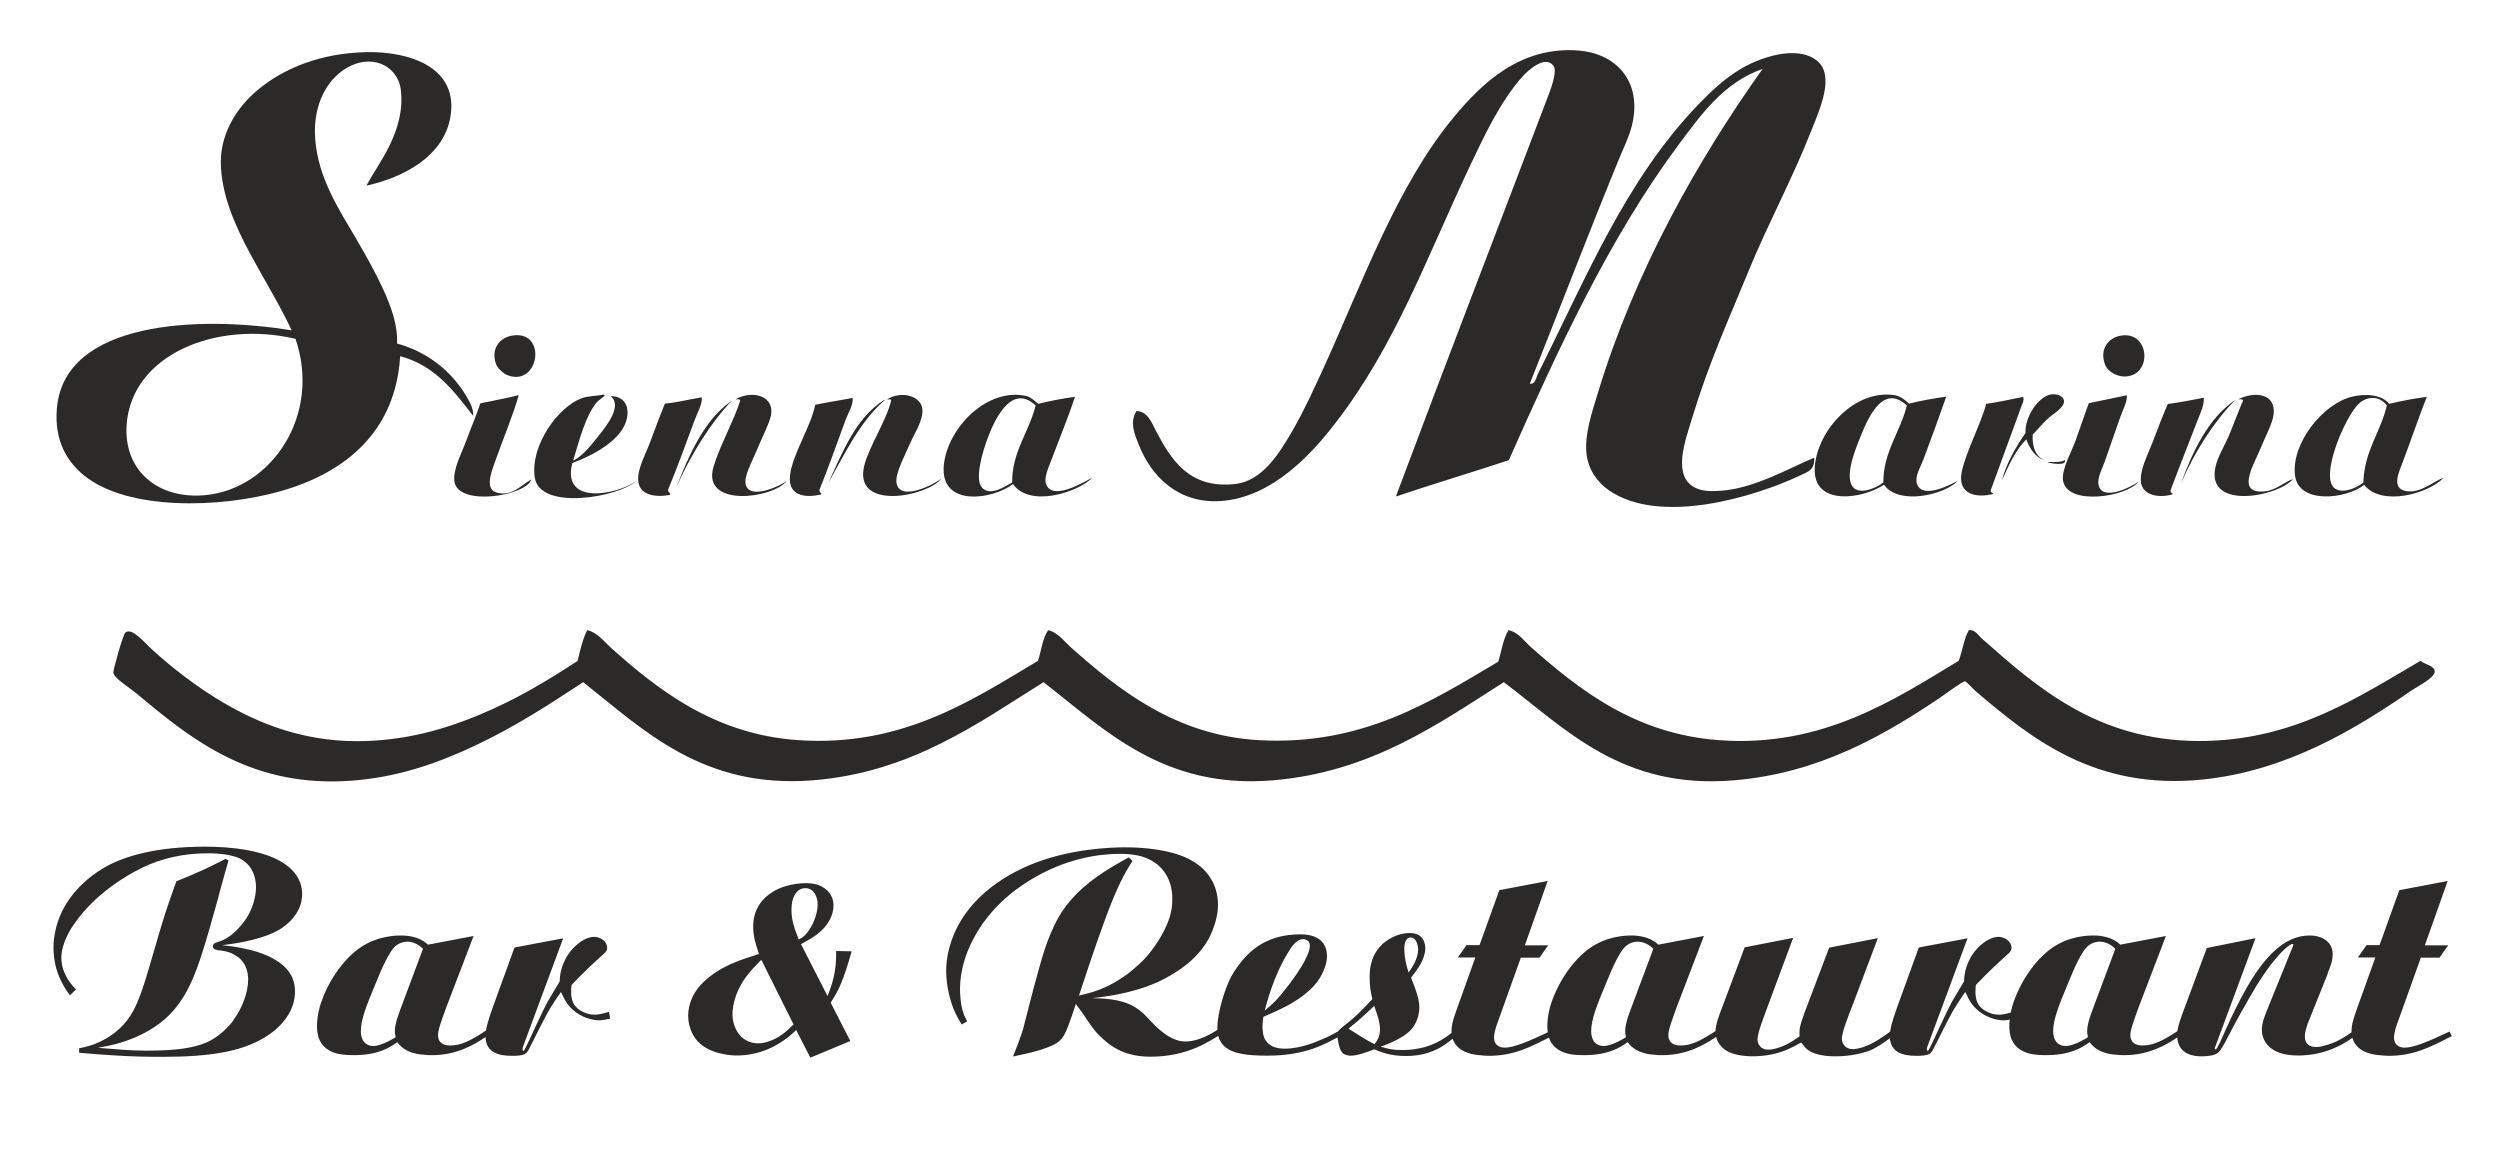 <?xml version="1.0" encoding="UTF-8"?> <svg xmlns="http://www.w3.org/2000/svg" xmlns:xlink="http://www.w3.org/1999/xlink" xml:space="preserve" width="150mm" height="70mm" version="1.1" style="shape-rendering:geometricPrecision; text-rendering:geometricPrecision; image-rendering:optimizeQuality; fill-rule:evenodd; clip-rule:evenodd" viewBox="0 0 15000 7000"> <defs> <style type="text/css"> .fil0 {fill:none} .fil1 {fill:#2B2A29;fill-rule:nonzero} </style> </defs> <g id="Layer_x0020_1">  <g id="_504561336"> <polygon class="fil0" points="0,0 15000,0 15000,7000 0,7000 "></polygon> <path class="fil1" d="M2198 1114c74,-137 236,-330 207,-575 -15,-130 -150,-213 -297,-146 -139,64 -232,228 -217,438 17,238 143,425 255,617 52,90 106,185 151,283 46,101 91,215 85,330 178,49 320,160 410,306 23,38 50,82 47,128 -116,-149 -229,-302 -438,-358 -27,444 -317,697 -721,811 -362,102 -913,116 -1174,-94 -104,-84 -180,-209 -165,-400 41,-530 853,-562 1409,-472 -74,-158 -165,-303 -250,-462 -83,-154 -174,-350 -175,-547 0,-189 110,-341 222,-434 158,-131 376,-219 646,-226 267,-7 562,93 509,391 -41,231 -273,359 -504,410zm-1438 1433c-20,280 192,450 471,424 401,-38 698,-482 542,-938 -476,-112 -983,95 -1013,514z"></path> <path class="fil1" d="M3070 2014c217,-39 167,314 -28,236 -21,-9 -57,-40 -66,-66 -33,-95 25,-157 94,-170z"></path> <path class="fil1" d="M12723 2014c180,-32 195,249 19,245 -33,-1 -95,-23 -113,-75 -33,-94 25,-157 94,-170z"></path> <path class="fil1" d="M3622 2367c4,-1 4,2 5,5 10,0 -37,30 -47,42 -67,81 -105,230 -141,349 48,-19 101,-83 151,-146 49,-62 145,-180 75,-240 58,-1 109,36 99,118 -18,147 -222,243 -330,283 -68,264 283,185 382,108 -98,96 -581,183 -608,-24 -26,-195 144,-420 278,-471 44,-17 87,-14 137,-23z"></path> <path class="fil1" d="M4720 2886c-82,106 -512,162 -439,-85 37,-125 124,-281 160,-396 0,-12 -16,-9 -28,-9 100,-59 252,-22 207,118 -15,48 -51,119 -80,189 -31,73 -77,156 -66,203 24,99 215,5 245,-19z"></path> <path class="fil1" d="M5648 2872c-86,108 -532,196 -462,-80 27,-109 135,-275 160,-386 5,-16 -15,-7 -24,-10 91,-55 204,-18 212,57 7,71 -48,146 -80,221 -31,73 -83,168 -75,222 17,118 226,10 269,-24z"></path> <path class="fil1" d="M13760 2872c-83,106 -527,195 -467,-71 14,-64 57,-130 85,-198 28,-68 53,-137 80,-198 0,-12 -16,-9 -28,-10 97,-47 225,-37 212,90 -6,55 -52,138 -80,208 -40,97 -150,273 28,255 66,-7 118,-57 170,-75z"></path> <path class="fil1" d="M3103 2372l9 0c-29,106 -96,269 -141,396 -24,67 -65,171 14,189 93,21 146,-51 203,-80 -32,99 -444,166 -462,9 -8,-72 44,-167 71,-240 30,-83 63,-157 85,-226 73,-16 150,-29 221,-47z"></path> <path class="fil1" d="M6450 2381c-32,99 -95,256 -141,377 -19,49 -46,109 -33,146 37,104 224,-10 278,-38 -87,90 -379,181 -476,38 -119,93 -439,143 -415,-113 21,-221 258,-468 495,-415 24,5 51,30 71,47 71,-17 143,-32 221,-42zm-523 245c-30,80 -83,253 -33,302 51,50 134,-9 179,-33 -2,-184 102,-304 141,-462 -136,-127 -235,56 -287,193z"></path> <path class="fil1" d="M11677 2381c-35,100 -92,258 -137,377 -19,50 -53,102 -38,146 32,90 190,10 245,-19 -82,86 -357,148 -443,23 -121,84 -434,137 -415,-109 18,-223 240,-459 471,-429 39,5 66,26 94,52 70,-18 145,-31 222,-42zm-509 226c-33,82 -92,222 -61,297 30,76 146,28 193,-9 -1,-183 102,-303 141,-462 -134,-125 -221,46 -273,174z"></path> <path class="fil1" d="M12761 2372c3,38 -21,80 -38,127 -31,85 -60,174 -94,269 -17,45 -46,101 -38,141 22,102 197,13 240,-19 -67,91 -432,149 -453,-9 -9,-67 55,-178 75,-236 30,-82 52,-152 80,-226 75,-16 152,-31 226,-47z"></path> <path class="fil1" d="M14561 2381c-42,104 -93,254 -141,382 -25,67 -77,169 19,184 88,13 163,-61 222,-80 -88,94 -371,175 -476,42 -106,85 -394,119 -415,-57 -23,-192 167,-428 339,-471 90,-23 184,-11 226,42 72,-17 147,-32 226,-42zm-405 38c-67,58 -195,334 -174,462 17,104 146,58 198,14 7,-194 103,-299 141,-462 -43,-59 -115,-57 -165,-14z"></path> <path class="fil1" d="M12139 2381c8,21 -7,45 -14,66 -57,157 -121,332 -179,490 -11,20 23,21 9,28 -113,26 -212,-8 -184,-137 27,-123 119,-296 146,-405 78,-10 148,-28 222,-42z"></path> <path class="fil1" d="M4211 2386c2,43 -26,88 -42,132 -51,136 -105,287 -160,419 -6,21 23,19 9,33 -95,16 -185,-2 -189,-90 -3,-73 46,-156 75,-236 31,-85 62,-164 85,-222 78,-8 146,-26 221,-38z"></path> <path class="fil1" d="M5116 2386c4,45 -25,87 -42,132 -49,132 -101,282 -155,415 -10,21 17,29 9,33 -103,26 -202,4 -188,-113 14,-126 128,-299 151,-424 73,-16 152,-27 226,-42z"></path> <path class="fil1" d="M13223 2386c3,45 -21,92 -38,137 -50,131 -110,279 -160,415 -10,20 20,24 9,28 -83,25 -178,4 -188,-71 -10,-74 41,-166 71,-245 33,-89 65,-169 90,-226 75,-10 146,-24 217,-38z"></path> <path class="fil1" d="M3466 3965c15,-65 30,-130 57,-184 60,13 99,66 141,104 281,252 623,522 1126,556 625,42 1045,-242 1438,-476 20,-61 27,-136 61,-184 59,14 95,66 137,104 281,249 626,528 1127,556 625,35 1040,-237 1437,-471 19,-64 29,-137 61,-189 60,12 95,67 137,104 287,253 622,519 1126,556 622,46 1058,-247 1438,-476 23,-59 31,-132 61,-184 38,-5 57,32 80,52 324,286 687,610 1296,613 570,2 957,-262 1334,-481 25,22 81,28 85,61 5,39 -95,87 -141,118 -337,233 -748,481 -1249,533 -645,66 -1028,-244 -1362,-528 -14,-11 -58,-61 -66,-61 -15,-1 -121,79 -151,99 -336,225 -723,452 -1235,495 -673,56 -1010,-309 -1381,-589 -389,247 -796,540 -1386,589 -658,55 -1012,-307 -1376,-589 -390,244 -796,543 -1386,589 -659,51 -1013,-302 -1376,-589 -207,136 -403,264 -641,377 -221,105 -484,203 -797,217 -581,26 -933,-268 -1249,-532 -28,-24 -126,-84 -132,-118 -3,-15 58,-228 71,-240 38,-39 122,65 160,99 132,120 282,235 438,325 198,115 459,225 787,226 296,1 544,-76 745,-160 216,-91 384,-191 584,-321z"></path> <path class="fil1" d="M6817 2466c70,1 93,71 118,118 86,162 193,352 476,320 161,-18 262,-178 344,-320 74,-129 132,-258 189,-382 231,-508 440,-1093 782,-1503 158,-190 390,-423 745,-396 216,17 386,176 321,448 -16,66 -49,134 -76,198 -183,446 -356,898 -537,1353 34,6 38,-38 47,-56 292,-581 528,-1167 966,-1621 68,-70 148,-148 245,-207 113,-70 344,-154 467,-52 106,89 14,291 -33,410 -115,294 -263,566 -377,844 -117,285 -241,558 -339,881 -43,142 -128,363 24,429 46,20 96,18 151,14 201,-15 412,-139 556,-198 1,75 -33,82 -90,109 -266,125 -837,301 -1145,85 -64,-45 -121,-119 -132,-217 -13,-117 34,-252 66,-358 223,-738 600,-1402 990,-1951 -232,79 -373,279 -509,462 -409,551 -720,1224 -1013,1885 -223,74 -452,142 -674,217 -7,-2 1,-4 0,-9 299,-799 605,-1591 914,-2404 18,-47 50,-140 28,-170 -50,-69 -158,32 -188,66 -135,153 -233,365 -321,551 -255,543 -443,1064 -797,1523 -144,188 -381,449 -688,471 -256,18 -418,-145 -495,-339 -23,-58 -56,-133 -14,-198z"></path> <path class="fil1" d="M12158 2636c-66,65 -105,156 -146,245 25,-98 84,-202 141,-283 -5,-99 79,-218 151,-231 39,-7 77,10 80,38 4,41 -69,80 -94,104 -40,37 -63,67 -94,99 -3,75 17,127 66,151 -45,-12 -86,-68 -104,-123z"></path> <path class="fil1" d="M5304 2400c5,1 3,5 0,5 -147,127 -242,330 -335,495 88,-191 165,-391 335,-500z"></path> <path class="fil1" d="M13411 2400c-127,129 -243,310 -325,500 68,-188 163,-390 325,-500z"></path> <path class="fil1" d="M4390 2405c-128,134 -244,322 -330,514 74,-188 165,-401 330,-514z"></path> <path class="fil1" d="M12285 2773c6,-4 85,6 104,-14 14,38 -81,23 -104,14z"></path> <path class="fil1" d="M471 6316c69,7 140,12 209,16 99,7 197,9 296,9 296,0 460,-35 583,-100 121,-64 171,-142 192,-195 17,-41 19,-80 19,-95 0,-48 -10,-121 -104,-183 -118,-80 -308,-93 -334,-97 17,-2 223,-22 344,-93 28,-17 137,-88 137,-214 0,-92 -61,-147 -85,-166 -123,-99 -347,-118 -496,-118 -297,0 -481,57 -595,119 -52,29 -206,124 -278,299 -33,81 -38,152 -38,187 0,150 67,244 99,287l36 -36c-21,-21 -86,-88 -88,-187 0,-97 67,-192 80,-209 126,-183 323,-292 384,-323 69,-36 209,-97 413,-97 9,0 126,-2 194,31 92,47 97,142 97,173 0,41 -12,135 -85,223 -31,38 -66,71 -112,93 -33,16 -62,14 -62,38 0,19 21,21 35,24 7,0 43,3 73,16 5,2 17,7 31,16 69,43 73,116 73,143 0,81 -38,173 -85,239 -12,19 -29,41 -66,74 -14,12 -47,41 -93,62 -81,36 -183,52 -370,52 -97,0 -192,-10 -287,-17 45,-9 92,-17 135,-31 24,-7 71,-22 128,-50 107,-54 183,-119 247,-220 38,-61 74,-137 119,-280 29,-92 54,-183 80,-275 24,-90 48,-178 74,-268l-17 -10c-41,21 -81,41 -123,61 -57,26 -114,50 -173,74 -22,64 -45,126 -66,190 -33,104 -62,209 -93,313 -28,93 -61,213 -112,296 -52,85 -133,145 -226,180 -36,12 -74,21 -86,22l0 29zm2370 -700l-273 52c-12,-10 -17,-15 -24,-19 -52,-35 -118,-36 -137,-36 -31,0 -59,3 -69,5 -64,10 -118,29 -173,65 -116,78 -209,228 -247,360 -14,52 -16,92 -16,112 0,40 3,131 112,164 24,7 54,12 107,12 142,0 211,-41 263,-78 50,71 140,74 166,76 14,2 29,2 43,2 152,0 259,-69 304,-98l47 -31 -17 -26c-107,71 -161,97 -226,97 -41,0 -73,-17 -73,-62 0,-33 21,-86 47,-160l166 -434zm-441 447c0,0 -31,76 -31,122 0,12 0,17 5,38 -2,2 -81,52 -133,53 -33,0 -74,-16 -76,-88 0,-67 31,-150 88,-285 43,-107 80,-184 112,-219 10,-10 36,-33 78,-34 22,0 59,7 95,43l-138 369zm1253 8c-45,14 -64,17 -86,17 -40,0 -69,-16 -83,-24 -59,-36 -61,-90 -55,-154 38,-40 76,-78 114,-114 28,-26 55,-50 83,-76 5,-5 17,-14 17,-33 0,-40 -43,-66 -78,-66 -40,0 -81,29 -86,33 -64,47 -88,102 -99,128 -19,47 -21,81 -22,107 -24,40 -48,80 -71,119 -29,55 -55,112 -83,171 -10,22 -21,47 -31,67 -9,19 -21,45 -26,52 0,2 -3,7 -7,7 -2,0 -5,-3 -5,-9 0,-7 3,-16 5,-21l239 -645 -292 55 -131 361c-29,81 -43,131 -43,171 0,99 80,118 159,118 24,0 67,0 86,-17 5,-5 16,-21 24,-40 28,-52 52,-105 80,-157 17,-33 35,-66 54,-95 16,-26 33,-50 50,-74 12,26 22,48 40,73 62,81 152,97 188,97 16,0 35,-3 67,-10l-7 -41zm1153 -406c67,-36 131,-73 169,-140 22,-38 26,-73 26,-92 0,-83 -69,-116 -95,-124 -10,-3 -35,-10 -66,-10 -33,0 -147,3 -233,73 -33,26 -88,83 -88,188 0,59 16,109 35,164 -105,33 -209,66 -297,137 -107,83 -128,175 -128,233 0,55 19,112 57,154 76,81 211,85 233,85 143,0 242,-61 285,-92 26,-17 50,-38 73,-61l85 166 240 -100 -118 -230c54,-83 76,-135 126,-308l-93 -2c0,40 2,123 -35,225 -5,16 -10,29 -17,45l-159 -311zm-14 -28c-35,-90 -43,-128 -43,-178 0,-88 38,-130 83,-130 54,0 74,55 74,99 0,61 -35,142 -76,183 -10,9 -16,16 -38,26zm-31 510c-35,33 -45,43 -66,59 -41,28 -93,54 -145,54 -69,0 -121,-41 -143,-105 -12,-33 -12,-57 -12,-71 0,-22 3,-59 21,-111 33,-90 86,-149 152,-214l194 389zm2572 12c-14,10 -118,90 -221,90 -74,0 -140,-54 -190,-104 -28,-28 -52,-59 -85,-83 -81,-64 -185,-71 -283,-73 55,-7 221,-22 384,-93 21,-9 71,-33 126,-69 133,-88 183,-176 209,-239 29,-71 35,-126 35,-157 0,-119 -57,-185 -90,-218 -38,-36 -73,-52 -90,-62 -145,-69 -347,-67 -380,-67 -78,0 -342,7 -583,112 -211,92 -404,252 -467,484 -19,67 -21,116 -21,145 0,102 29,187 41,220 17,41 29,64 52,102l33 -19c-7,-16 -16,-29 -21,-45 -21,-55 -22,-135 -22,-147 0,-232 147,-415 192,-465 54,-62 119,-118 188,-164 190,-128 360,-162 449,-175 19,-2 73,-9 131,-9 10,0 80,0 131,16 119,35 183,131 183,254 0,40 -5,74 -17,114 -28,86 -93,188 -157,254 -38,38 -86,76 -97,85 -33,22 -102,73 -204,105 -28,9 -57,16 -85,22 43,-130 86,-261 133,-391 62,-176 109,-282 150,-354 12,-21 24,-41 38,-62l-22 -22c-133,73 -256,147 -356,266 -93,109 -142,254 -180,391 -24,86 -47,171 -69,258 -12,45 -22,92 -36,137 -16,48 -35,97 -54,143 107,-22 156,-35 206,-54 40,-16 55,-24 71,-38 28,-24 41,-57 55,-93 16,-43 31,-86 45,-130 12,16 22,31 35,47 28,41 55,83 86,121 33,36 67,64 81,74 100,73 202,74 249,74 221,0 351,-93 425,-138l0 -43zm698 28c-31,17 -64,35 -97,48 -26,12 -126,57 -226,57 -52,0 -100,-14 -123,-66 -3,-9 -10,-33 -10,-64 0,-26 5,-55 5,-61 99,-43 192,-83 273,-156 43,-38 76,-83 95,-138 9,-22 14,-48 14,-71 0,-61 -33,-130 -159,-130 -197,0 -294,93 -347,154 -12,16 -43,52 -69,100 -40,76 -83,220 -83,308 0,19 0,78 52,118 45,35 123,48 247,48 235,0 349,-71 443,-121l-14 -28zm-443 -123c12,-45 55,-213 142,-351 17,-29 48,-78 88,-78 10,0 19,3 22,5 10,5 19,14 19,35 0,81 -150,270 -201,325 -35,36 -52,48 -71,64zm1134 123c-29,24 -100,83 -206,103 -45,10 -88,10 -104,10 -55,0 -76,-5 -128,-20 14,-5 107,-36 166,-86 59,-52 66,-121 66,-150 0,-29 -7,-65 -28,-122 -7,-19 -16,-38 -21,-57 40,-52 83,-107 85,-176 -2,-58 -35,-91 -92,-91 -88,0 -152,53 -171,72 -73,73 -71,164 -71,197 0,52 5,79 16,128 -36,39 -74,78 -112,112 -43,38 -83,64 -95,83 -9,16 -5,26 -3,31 9,55 16,86 38,103 9,3 21,10 41,10 16,0 31,-2 62,-10 28,-9 54,-17 80,-28 41,16 93,40 192,40 168,0 251,-81 303,-124l-17 -24zm-270 -352c-7,-19 -26,-79 -26,-143 0,-43 14,-67 38,-67 24,0 43,26 45,72 -2,54 -29,97 -57,138zm-207 200c14,38 35,97 35,140 0,50 -21,74 -33,90 -28,-14 -54,-29 -80,-45 -26,-16 -50,-31 -76,-48 16,-14 33,-27 50,-41 35,-31 69,-62 104,-95zm1041 -749l-290 55 -119 330 -78 0 -52 74 105 0 -114 318c-22,62 -29,92 -29,124 0,124 128,140 156,143 28,3 55,5 66,5 150,0 247,-50 379,-118l-12 -28c-121,57 -214,97 -270,97 -16,0 -62,-5 -64,-59 0,-35 19,-86 21,-90l140 -391 112 0 52 -74 -140 0 138 -389zm937 330l-273 52c-12,-10 -17,-15 -24,-19 -52,-35 -118,-36 -137,-36 -31,0 -59,3 -69,5 -64,10 -118,29 -173,65 -116,78 -209,228 -247,360 -14,52 -16,92 -16,112 0,40 3,131 112,164 24,7 54,12 107,12 142,0 211,-41 263,-78 50,71 140,74 166,76 14,2 29,2 43,2 152,0 259,-69 304,-98l47 -31 -17 -26c-107,71 -161,97 -226,97 -41,0 -73,-17 -73,-62 0,-33 21,-86 47,-160l166 -434zm-441 447c0,0 -31,76 -31,122 0,12 0,17 5,38 -2,2 -81,52 -133,53 -33,0 -74,-16 -76,-88 0,-67 31,-150 88,-285 43,-107 80,-184 112,-219 10,-10 36,-33 78,-34 22,0 59,7 95,43l-138 369zm978 -436l-292 57 -121 323c-33,85 -54,140 -54,182 0,16 2,50 29,83 29,38 85,64 188,66 95,0 157,-19 195,-33 48,-19 86,-41 102,-50 21,28 26,33 41,45 31,22 80,38 166,38 95,0 166,-21 201,-33 54,-22 105,-62 150,-95l-19 -24c-50,36 -102,74 -162,95 -29,10 -55,14 -67,14 -36,0 -64,-24 -66,-61 0,-38 33,-124 71,-220l145 -385 -292 57 -95 251c-41,107 -71,183 -81,230 -3,22 -2,45 -2,52 -62,43 -93,57 -131,69 -9,2 -29,10 -55,10 -54,0 -66,-41 -66,-62 0,-38 40,-140 52,-173l162 -436zm1319 444c-45,14 -64,17 -86,17 -40,0 -69,-16 -83,-24 -59,-36 -61,-90 -55,-154 38,-40 76,-78 114,-114 28,-26 55,-50 83,-76 5,-5 17,-14 17,-33 0,-40 -43,-66 -78,-66 -40,0 -81,29 -86,33 -64,47 -88,102 -99,128 -19,47 -21,81 -22,107 -24,40 -48,80 -71,119 -29,55 -55,112 -83,171 -10,22 -21,47 -31,67 -9,19 -21,45 -26,52 0,2 -3,7 -7,7 -2,0 -5,-3 -5,-9 0,-7 3,-16 5,-21l239 -645 -292 55 -131 361c-29,81 -43,131 -43,171 0,99 80,118 159,118 24,0 67,0 86,-17 5,-5 16,-21 24,-40 28,-52 52,-105 80,-157 17,-33 35,-66 54,-95 16,-26 33,-50 50,-74 12,26 22,48 40,73 62,81 152,97 188,97 16,0 35,-3 67,-10l-7 -41zm916 -455l-273 52c-12,-10 -17,-15 -24,-19 -52,-35 -118,-36 -137,-36 -31,0 -59,3 -69,5 -64,10 -118,29 -173,65 -116,78 -209,228 -247,360 -14,52 -16,92 -16,112 0,40 3,131 112,164 24,7 54,12 107,12 142,0 211,-41 263,-78 50,71 140,74 166,76 14,2 29,2 43,2 152,0 259,-69 304,-98l47 -31 -17 -26c-107,71 -161,97 -226,97 -41,0 -73,-17 -73,-62 0,-33 21,-86 47,-160l166 -434zm-441 447c0,0 -31,76 -31,122 0,12 0,17 5,38 -2,2 -81,52 -133,53 -33,0 -74,-16 -76,-88 0,-67 31,-150 88,-285 43,-107 80,-184 112,-219 10,-10 36,-33 78,-34 22,0 59,7 95,43l-138 369zm1411 -222c24,-55 31,-83 31,-116 0,-69 -54,-95 -76,-102 -26,-10 -54,-10 -64,-10 -64,0 -150,24 -247,130 -119,130 -220,356 -290,513l-16 31c-2,2 -5,9 -10,9 -3,0 -5,-3 -5,-5 0,-3 5,-14 5,-14l240 -648 -292 59 -149 401c-22,62 -29,90 -29,123 0,123 114,126 147,126 26,0 76,-3 99,-22 12,-10 22,-28 40,-59 35,-66 67,-130 104,-194 28,-50 57,-100 86,-149 48,-76 104,-159 171,-221 12,-10 24,-21 40,-29 12,-3 10,5 9,10l-152 375c-17,43 -36,86 -36,130 0,52 28,86 43,100 31,29 81,54 175,54 159,0 270,-67 316,-100 16,-10 29,-22 43,-35l-17 -19c-86,61 -124,78 -178,93 -17,5 -36,10 -55,10 -41,0 -69,-19 -69,-62 0,-29 9,-52 17,-78l121 -301zm721 -555l-290 55 -119 330 -78 0 -52 74 105 0 -114 318c-22,62 -29,92 -29,124 0,124 128,140 156,143 28,3 55,5 66,5 150,0 247,-50 379,-118l-12 -28c-121,57 -214,97 -270,97 -16,0 -62,-5 -64,-59 0,-35 19,-86 21,-90l140 -391 112 0 52 -74 -140 0 138 -389z"></path> </g> </g> </svg> 